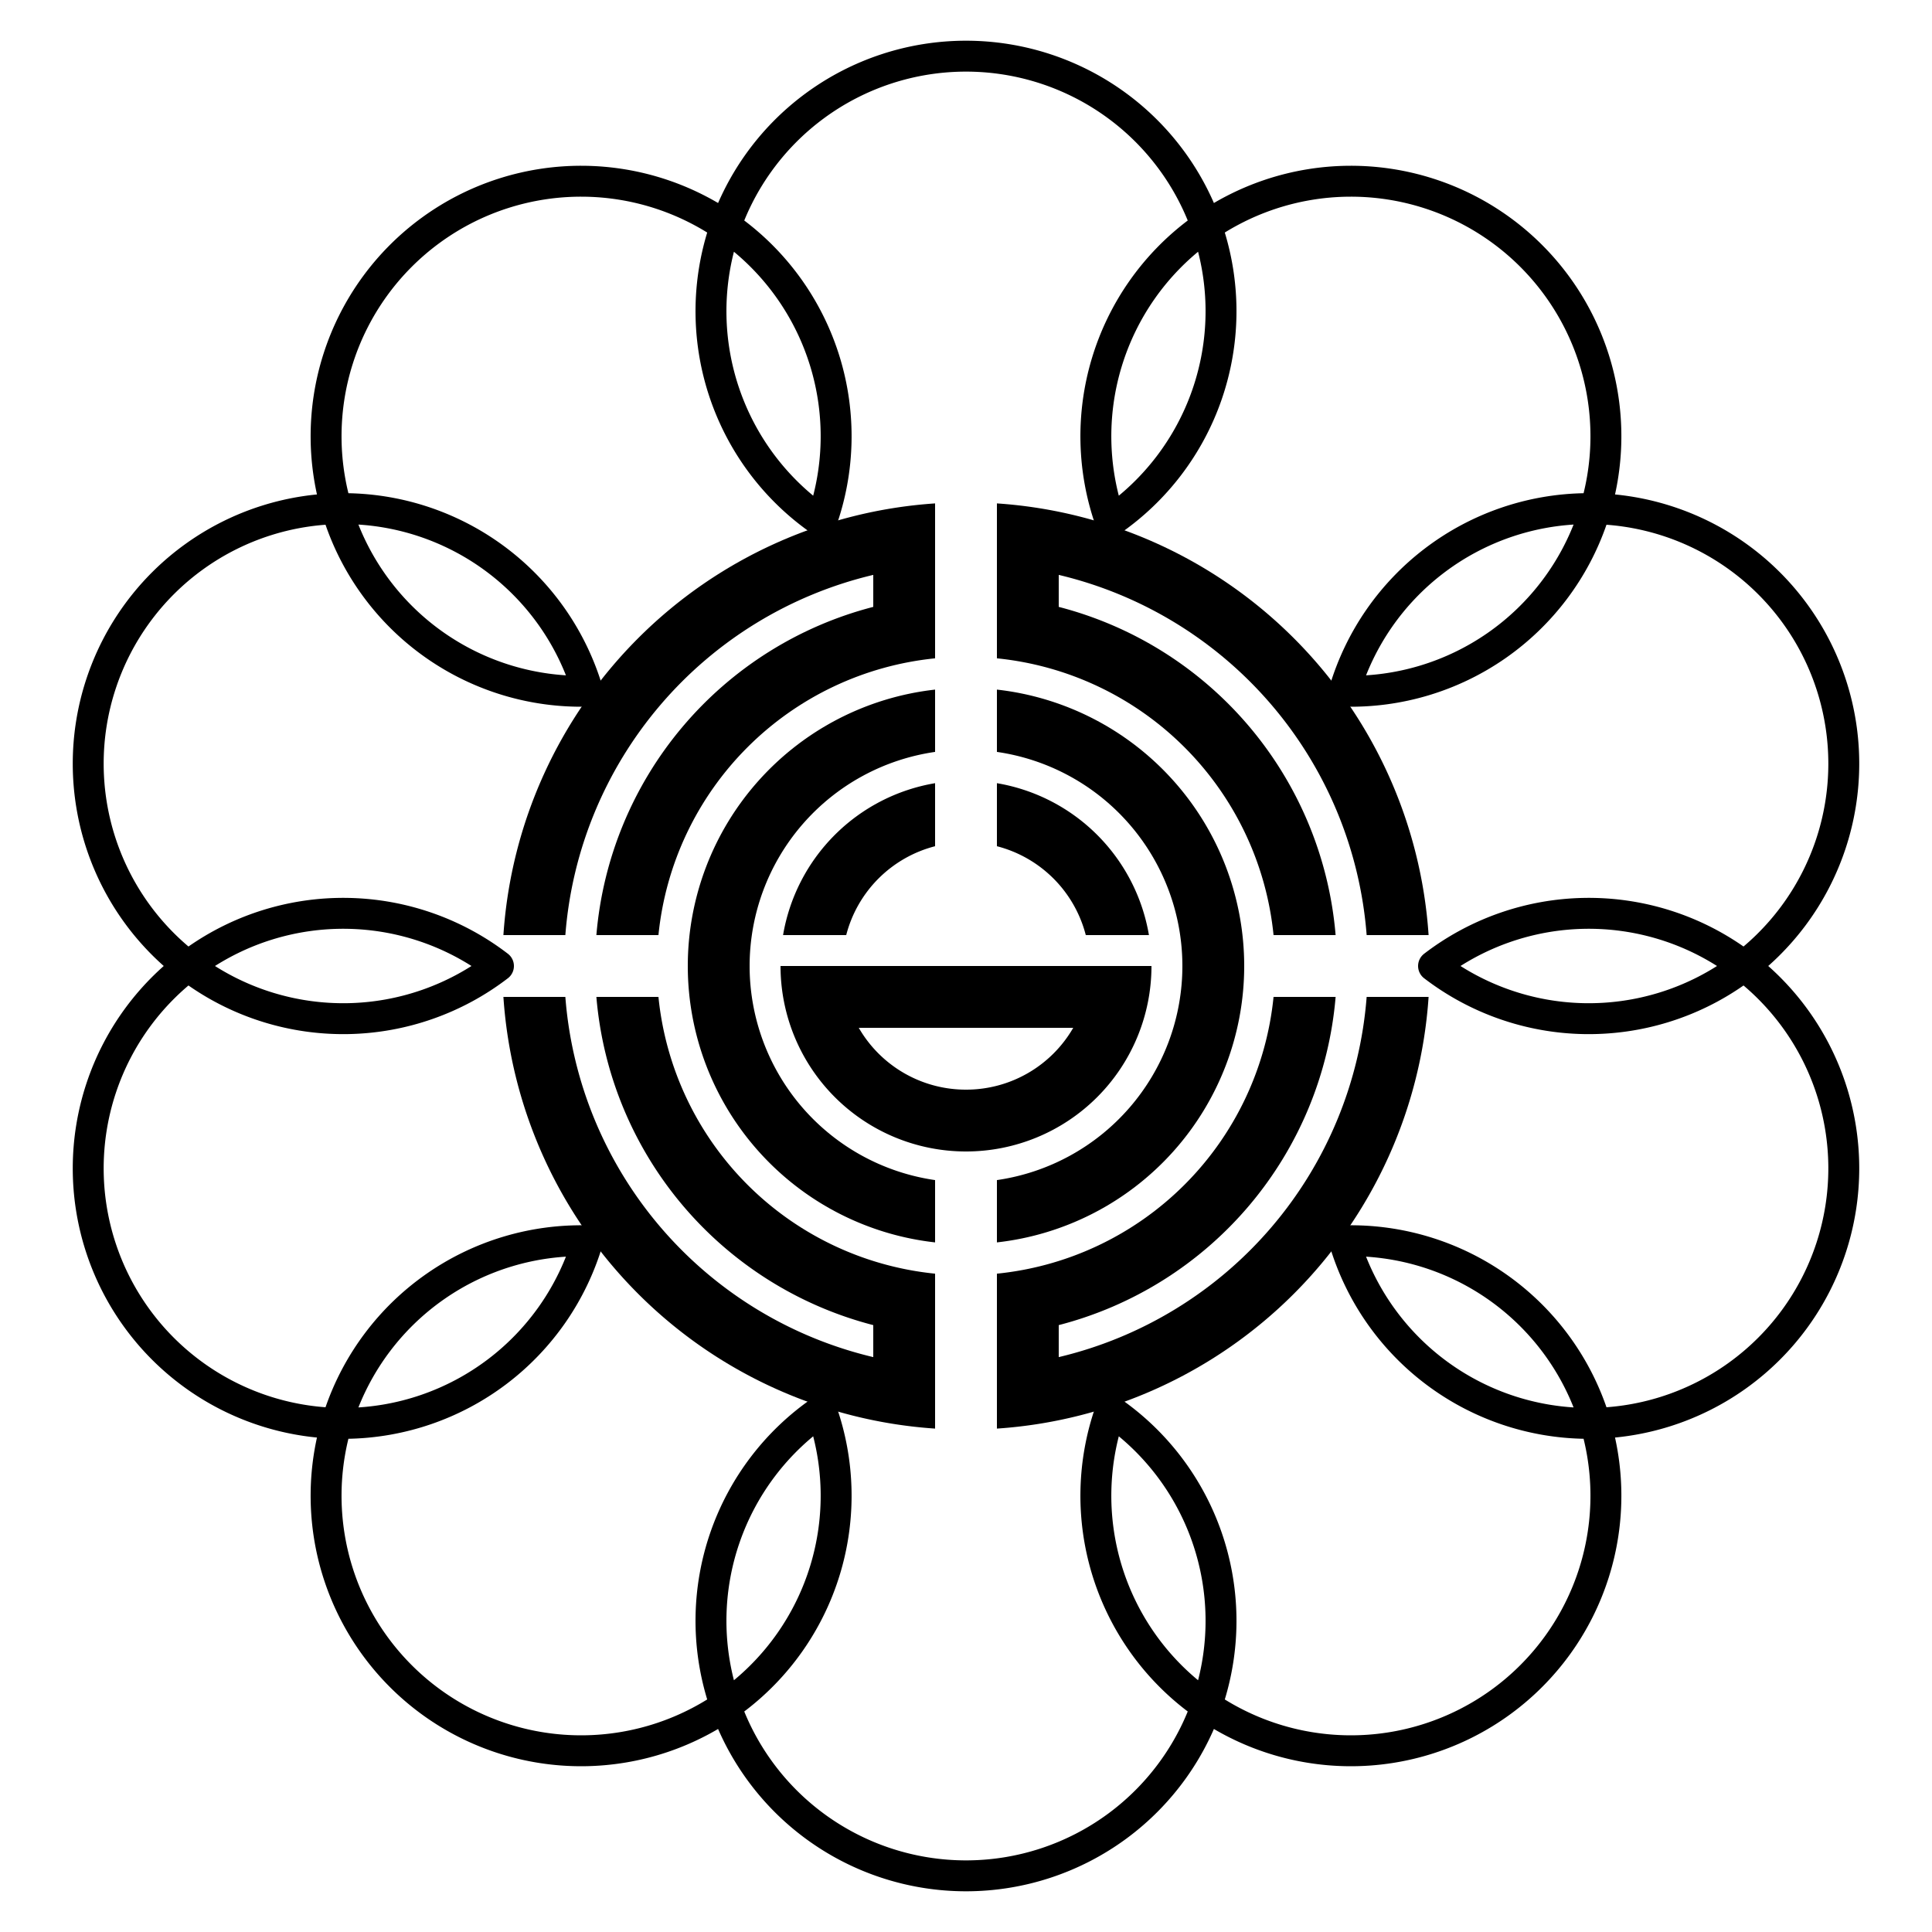 <?xml version="1.0" encoding="UTF-8" standalone="no"?>
<svg
   xmlns:dc="http://purl.org/dc/elements/1.1/"
   xmlns:cc="http://creativecommons.org/ns#"
   xmlns:rdf="http://www.w3.org/1999/02/22-rdf-syntax-ns#"
   xmlns:svg="http://www.w3.org/2000/svg"
   xmlns="http://www.w3.org/2000/svg"
   xmlns:xlink="http://www.w3.org/1999/xlink"
   id="svg62"
   viewBox="-250 -250 500 500"
   height="500"
   width="500"
   version="1.1">
  <defs
     id="defs66" />
  <title
     id="title40">Emblem of Koshigaya, Saitama.svg </title>
  <path
     id="path44"
     style="fill:none;stroke:black;stroke-width:8;stroke-linecap:round;stroke-linejoin:round;stroke-miterlimit:4"
     d="M -37.391,-115.078 A 66,66 0 1 1 37.391,-115.078 66,66 0 1 1 97.891,-71.122 66,66 0 1 1 121,0 66,66 0 1 1 97.891,71.122 66,66 0 1 1 37.391,115.078 66,66 0 1 1 -37.391,115.078 66,66 0 1 1 -97.891,71.122 66,66 0 1 1 -121,0 66,66 0 1 1 -97.891,-71.122 66,66 0 1 1 -37.391,-115.078 z" />
  <path
     style="fill:black;stroke:none"
     id="northeast"
     d="M 8,-119.719 8,-79.625 A 80,80 0 0 1 79.594,-8 L 95.656,-8 A 96,96 0 0 0 24,-92.938 L 24,-101.219 A 104,104 0 0 1 103.688,-8 L 119.719,-8 A 120,120 0 0 0 8,-119.719 z" />
  <use
     id="use47"
     transform="rotate(180)"
     xlink:href="#northeast" />
  <path
     style="fill:black;stroke:none"
     id="northwest"
     d="M -8,-119.719 A 120,120 0 0 0 -119.719,-8 L -103.688,-8 A 104,104 0 0 1 -24,-101.219 L -24,-92.938 A 96,96 0 0 0 -95.656,-8 L -79.594,-8 A 80,80 0 0 1 -8,-79.625 L -8,-119.719 z" />
  <use
     id="use50"
     transform="rotate(180)"
     xlink:href="#northwest" />
  <g
     id="g60"
     style="fill:black;stroke:none">
    <path
       id="path52"
       d="M -8,-71.531 A 72,72 0 0 0 -72,0 72,72 0 0 0 -8,71.531 L -8,55.406 A 56,56 0 0 1 -56,0 56,56 0 0 1 -8,-55.406 L -8,-71.531 z M 8,-71.531 8,-55.406 A 56,56 0 0 1 56,0 56,56 0 0 1 8,55.406 L 8,71.531 A 72,72 0 0 0 72,0 72,72 0 0 0 8,-71.531 z" />
    <path
       id="path54"
       d="M -8,-47.312 A 48,48 0 0 0 -47.344,-8 L -31,-8 A 32,32 0 0 1 -8,-31 L -8,-47.312 z" />
    <path
       id="path56"
       d="M 8,-47.312 8,-31 A 32,32 0 0 1 31,-8 L 47.344,-8 A 48,48 0 0 0 8,-47.312 z" />
    <path
       id="path58"
       d="M -48,0 A 48,48 0 0 0 0,48 48,48 0 0 0 48,0 L -48,0 z M -27.75,16 27.75,16 A 32,32 0 0 1 0,32 32,32 0 0 1 -27.75,16 z" />
  </g>
</svg>
